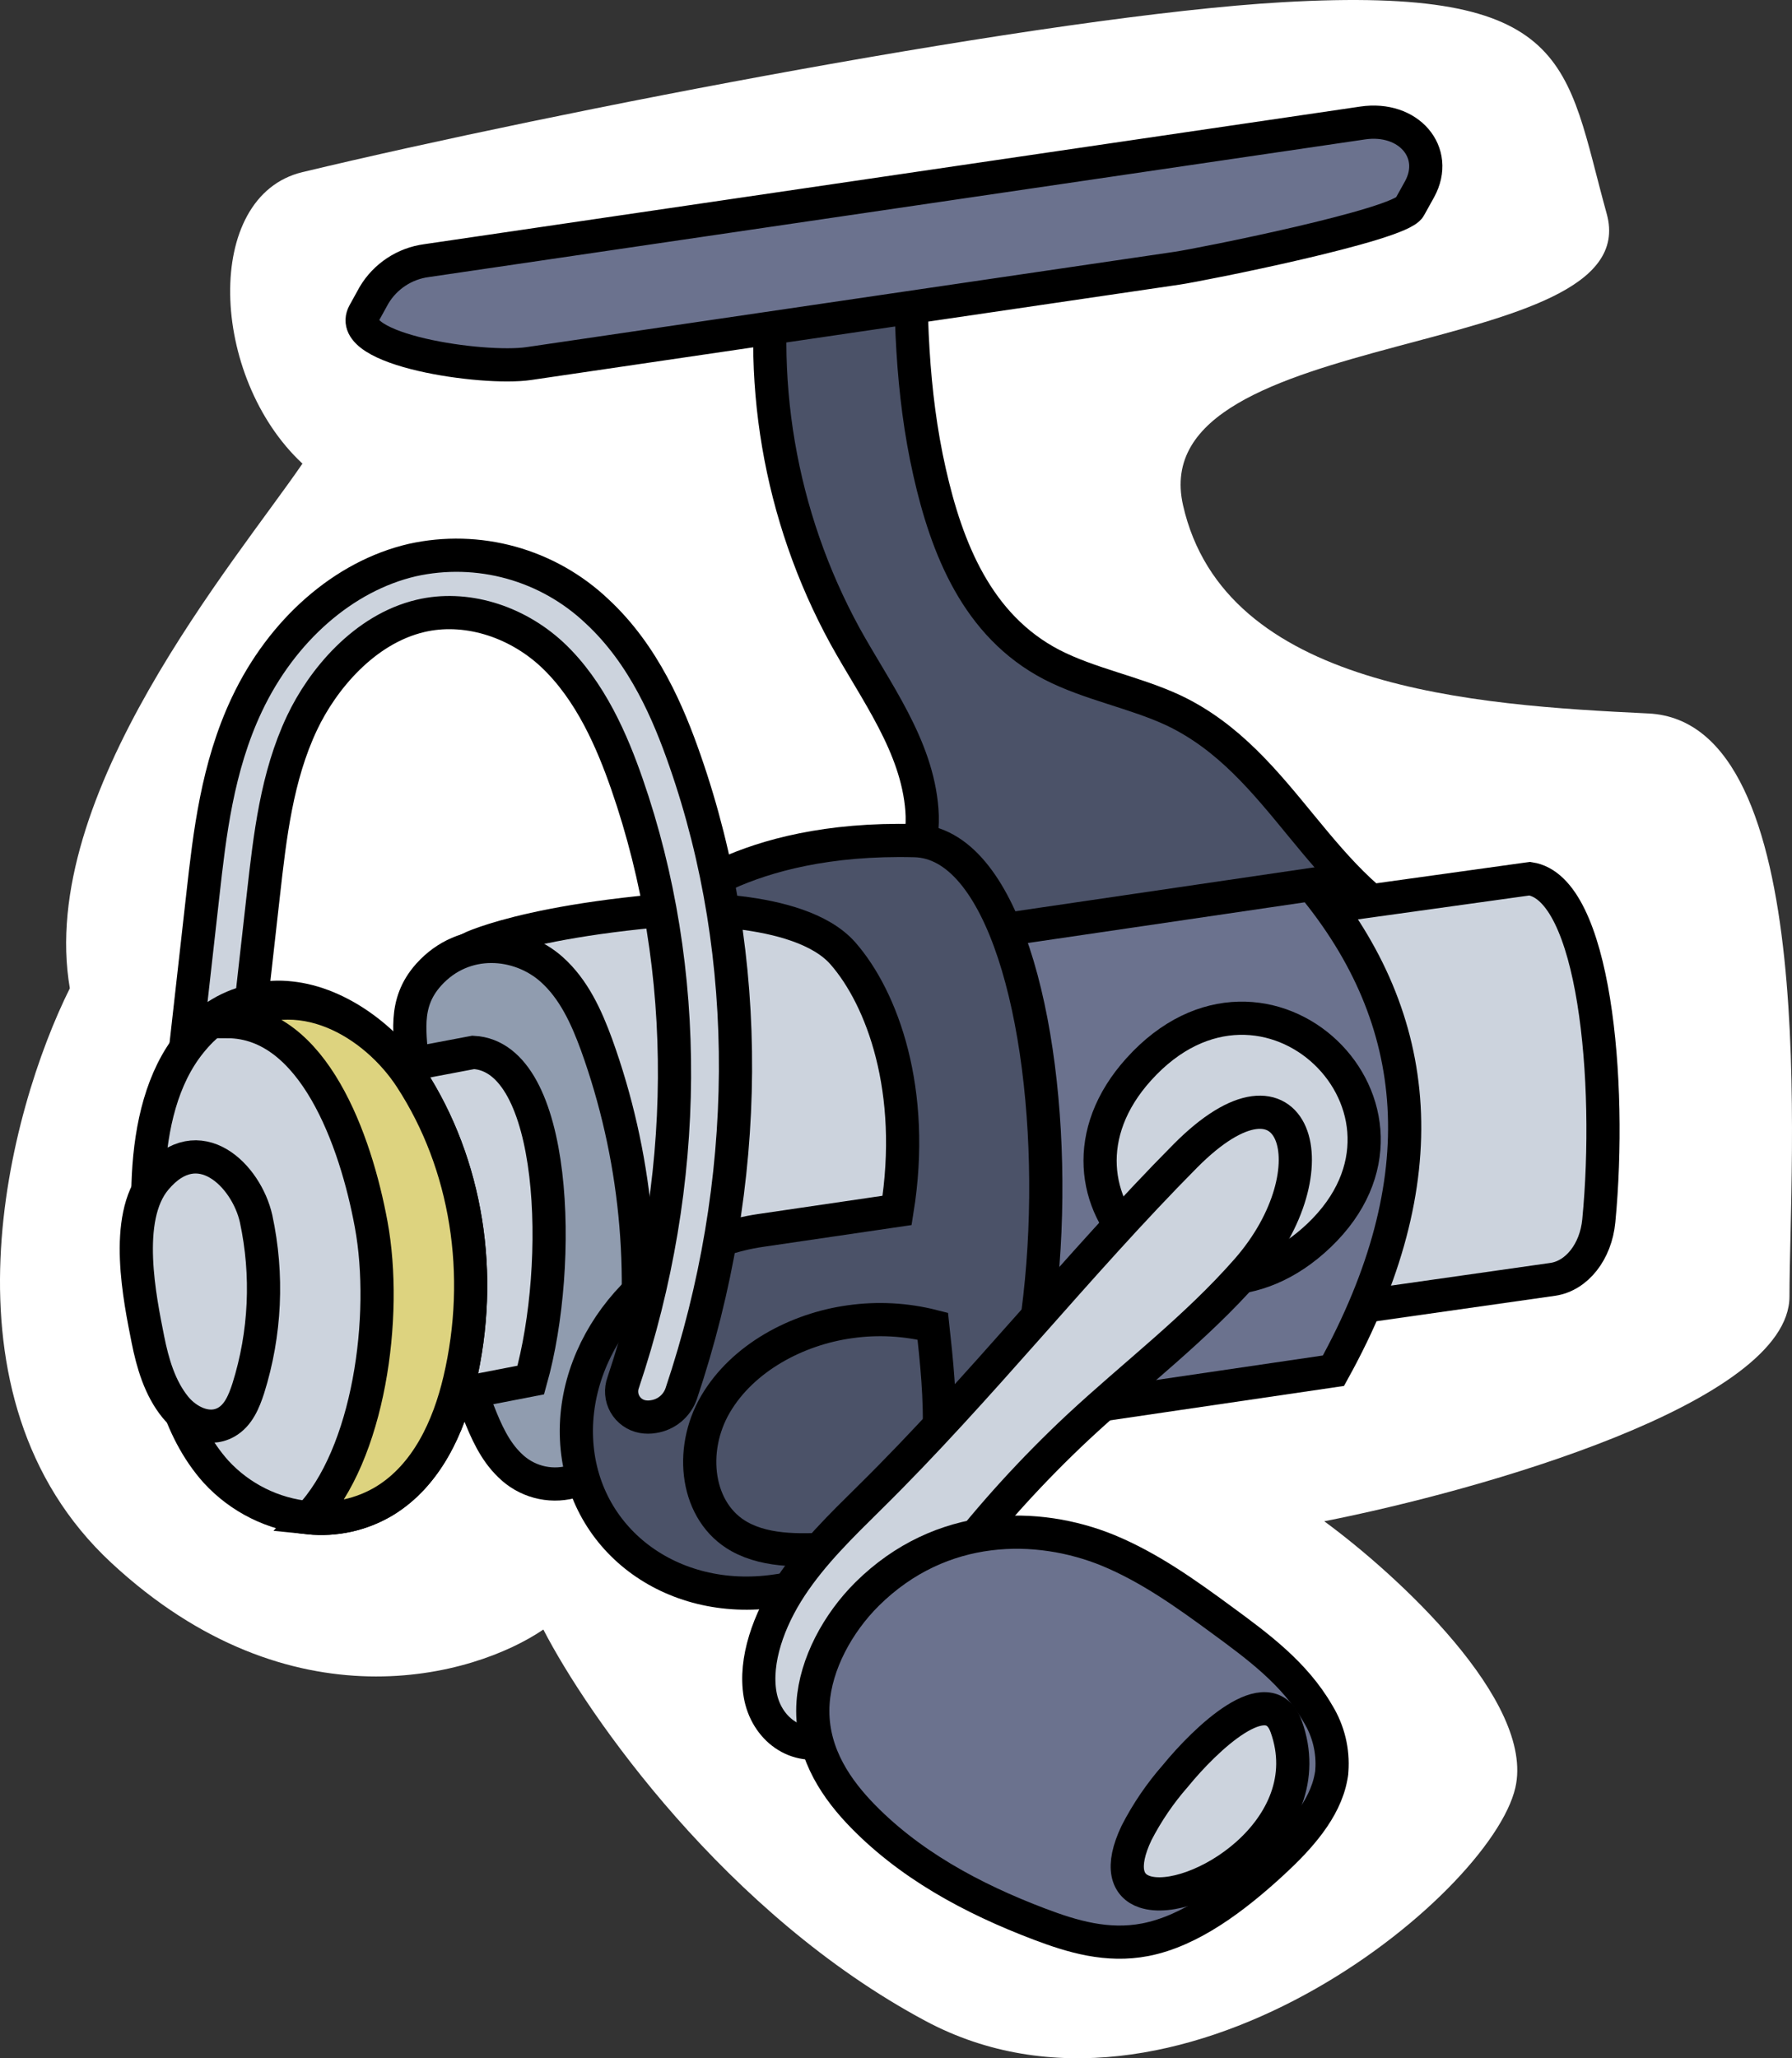 <svg width="108" height="124" viewBox="0 0 108 124" fill="none" xmlns="http://www.w3.org/2000/svg">
<rect x="0" y="0" width="108" height="124" fill="#333333" stroke="none"/>
<path d="M18.228 27.931C12.621 22.713 12.22 11.81 18.228 10.37C33.582 6.691 63.288 0.936 77.307 0.133C94.83 -0.87 94.33 3.848 96.833 12.879C99.336 21.91 68.796 19.401 71.299 30.439C73.802 41.477 88.822 42.48 99.336 42.982C109.85 43.484 107.848 70.075 107.848 78.102C107.848 84.524 89.156 89.809 79.81 91.649C84.149 94.826 92.527 102.486 91.326 107.704C89.824 114.226 70.798 129.779 55.778 121.752C43.762 115.33 35.418 103.356 32.747 98.171C28.575 101.014 17.527 104.192 6.713 94.157C-4.102 84.123 0.538 66.897 4.209 59.539C2.207 47.899 14.223 33.784 18.228 27.931Z" fill="white"/>
<path d="M86.309 56.58C79.463 53.654 77.402 45.973 70.734 42.8C68.409 41.712 65.663 41.219 63.382 40.04C58.872 37.69 57.05 32.99 56.022 28.435C54.935 23.641 54.808 18.644 54.935 13.618L46.883 14.553C45.544 22.701 46.966 31.062 50.922 38.306C52.787 41.686 55.268 44.921 55.562 48.794C55.855 52.667 53.026 57.469 48.365 58.383C49.361 62.669 48.608 67.329 49.129 71.728C53.24 71.931 57.46 71.365 61.661 70.829L82.031 68.148C83.672 67.931 85.592 67.558 86.45 66.296C86.954 65.57 86.939 64.703 86.906 63.909C86.809 61.712 86.396 58.807 86.309 56.58Z" fill="#4B5268" stroke="black" stroke-width="2" stroke-miterlimit="10"/>
<path d="M93.589 77.073L51.788 83.024L49.212 58.919L92.194 52.936C96.106 53.505 97.167 65.135 96.356 73.548C96.179 75.409 95.031 76.859 93.589 77.073Z" fill="#CCD3DD" stroke="black" stroke-width="2" stroke-miterlimit="10"/>
<path d="M34.406 89.283C34.406 89.283 55.518 89.983 55.888 79.887C56.257 69.791 55.765 54.219 45.913 54.502C32.852 54.887 28.306 57.149 28.306 57.149L34.406 89.283Z" fill="#CCD3DD" stroke="black" stroke-width="2" stroke-miterlimit="10"/>
<path d="M28.828 85.037C29.291 86.216 29.813 87.405 30.729 88.283C31.204 88.753 31.792 89.093 32.436 89.268C33.08 89.444 33.759 89.449 34.406 89.284C36.742 88.609 37.666 85.864 38.01 83.605C39.046 76.65 38.339 69.547 35.952 62.934C35.34 61.262 34.583 59.597 33.254 58.408C31.287 56.649 27.966 56.355 25.84 58.716C24.25 60.486 24.753 62.325 24.851 64.337C25.202 71.554 26.242 78.44 28.828 85.037Z" fill="#909CAF" stroke="black" stroke-width="2" stroke-miterlimit="10"/>
<path d="M31.99 83.14L19.675 85.53L17.535 65.48L28.524 63.401C33.58 63.663 33.957 76.134 31.99 83.14Z" fill="#CCD3DD" stroke="black" stroke-width="2" stroke-miterlimit="10"/>
<path d="M27.698 83.162C27.046 85.925 25.735 88.87 23.149 90.437C21.784 91.248 20.196 91.598 18.617 91.438C16.472 91.24 14.477 90.251 13.018 88.663C10.682 86.052 9.946 82.404 9.45 78.872C8.838 74.52 8.038 67.035 11.489 62.789C11.693 62.535 11.911 62.293 12.141 62.063C12.429 61.785 12.736 61.528 13.061 61.295L13.329 61.117C13.969 60.699 14.678 60.398 15.423 60.228C16.105 60.077 16.808 60.04 17.502 60.12C20.501 60.431 23.323 62.694 24.782 64.95C28.14 70.143 29.201 76.776 27.698 83.162Z" fill="#CCD3DD" stroke="black" stroke-width="2" stroke-miterlimit="10"/>
<path d="M27.698 83.166C27.046 85.929 25.738 88.874 23.149 90.437C21.785 91.249 20.196 91.6 18.618 91.438C22.239 87.659 23.391 79.296 22.37 73.766C21.436 68.689 18.887 61.575 13.722 61.546C18.003 58.764 22.631 61.661 24.768 64.957C28.14 70.139 29.205 76.776 27.698 83.166Z" fill="#DDD37F" stroke="black" stroke-width="2" stroke-miterlimit="10"/>
<path d="M79.05 53.287L55.207 56.791L56.522 86.085L80.365 82.578C86.725 71.057 85.791 61.418 79.05 53.287Z" fill="#6B728E" stroke="black" stroke-width="2" stroke-miterlimit="10"/>
<path d="M70.959 16.156L31.863 21.904C29.1 22.31 20.729 21.081 21.943 18.869L22.544 17.781C22.879 17.22 23.337 16.741 23.882 16.382C24.428 16.022 25.047 15.79 25.695 15.703L82.129 7.409C84.893 7.003 86.765 9.186 85.555 11.398L84.951 12.486C84.36 13.567 72.306 15.96 70.959 16.156Z" fill="#6B728E" stroke="black" stroke-width="2" stroke-miterlimit="10"/>
<path d="M55.127 50.644C44.584 50.379 40.349 54.818 40.349 54.818C40.349 54.818 48.133 54.39 50.806 57.443C53.171 60.148 55.228 65.701 54.066 72.921L45.815 74.132C39.433 75.071 34.478 80.692 34.746 86.687C35.014 92.681 40.407 96.783 46.786 95.844L53.885 94.799C66.062 93.015 65.671 50.905 55.127 50.644Z" fill="#4B5268" stroke="black" stroke-width="2" stroke-miterlimit="10"/>
<path d="M56.217 79.895C54.592 79.483 52.901 79.392 51.241 79.626C48.039 80.061 44.757 81.802 43.12 84.598C41.483 87.394 41.961 91.126 44.569 92.576C46.286 93.53 48.51 93.418 50.611 93.276L54.83 92.997C57.246 89.284 56.659 83.963 56.217 79.895Z" fill="#4B5268" stroke="black" stroke-width="2" stroke-miterlimit="10"/>
<path d="M79.503 74.422C87.406 66.872 76.283 55.949 68.637 64.413C61.643 72.145 71.846 81.737 79.503 74.422Z" fill="#CCD3DD" stroke="black" stroke-width="2" stroke-miterlimit="10"/>
<path d="M52.403 90.234C50.712 91.905 48.977 93.584 47.655 95.593C46.333 97.602 45.46 100.029 45.808 102.074C46.155 104.119 47.981 105.541 50.038 104.834C50.271 104.759 50.489 104.645 50.683 104.496C50.999 104.199 51.255 103.843 51.436 103.448C54.989 96.939 59.558 91.04 64.972 85.976C68.369 82.814 72.06 80.036 75.153 76.511C80.463 70.462 78.098 62.919 71.426 69.65C64.896 76.236 59.057 83.68 52.403 90.234Z" fill="#CCD3DD" stroke="black" stroke-width="2" stroke-miterlimit="10"/>
<path d="M80.267 106.69C80.267 106.81 80.238 106.93 80.217 107.053C79.855 109.037 78.261 110.777 76.711 112.206C74.385 114.349 71.752 116.33 69.021 116.859C66.728 117.301 64.624 116.667 62.657 115.923C58.583 114.378 54.711 112.297 51.744 109.146C50.172 107.463 48.818 105.301 49.002 102.582C49.162 100.25 50.48 97.798 52.262 96.029C56.735 91.604 62.556 91.677 66.775 93.4C69.278 94.433 71.484 96.014 73.639 97.595C75.794 99.176 78.033 100.816 79.434 103.249C80.066 104.28 80.358 105.484 80.267 106.69V106.69Z" fill="#6B728E" stroke="black" stroke-width="2" stroke-miterlimit="10"/>
<path d="M68.985 113.969C71.904 114.944 79.757 110.244 77.518 104.021C76.471 101.12 72.668 104.747 70.832 106.995C69.916 108.039 69.131 109.191 68.496 110.426C67.514 112.496 67.92 113.61 68.985 113.969Z" fill="#CCD3DD" stroke="black" stroke-width="2" stroke-miterlimit="10"/>
<path d="M41.049 83.978C40.921 84.335 40.698 84.651 40.405 84.892C40.111 85.133 39.758 85.289 39.383 85.345C39.168 85.383 38.947 85.383 38.731 85.345C38.509 85.305 38.298 85.217 38.114 85.087C37.929 84.956 37.776 84.787 37.664 84.59C37.552 84.393 37.485 84.175 37.468 83.949C37.45 83.724 37.482 83.497 37.561 83.285C41.603 71.253 41.683 58.444 37.782 47.224C36.917 44.74 35.609 41.614 33.273 39.431C31.045 37.368 28.007 36.475 25.348 37.103C21.947 37.904 19.426 40.961 18.202 43.554C16.673 46.785 16.271 50.383 15.877 53.868L15.152 60.312C14.407 60.481 13.698 60.782 13.059 61.2L12.791 61.378C12.465 61.611 12.158 61.868 11.871 62.147C11.64 62.376 11.422 62.618 11.219 62.872L12.229 53.893C12.631 50.303 13.088 46.227 14.877 42.444C16.996 37.959 20.723 34.698 24.852 33.741C26.818 33.305 28.86 33.359 30.801 33.897C32.741 34.435 34.52 35.441 35.982 36.827C38.822 39.456 40.307 43.017 41.281 45.821C45.421 57.672 45.338 71.235 41.049 83.978Z" fill="#CCD3DD" stroke="black" stroke-width="2" stroke-miterlimit="10"/>
<path d="M8.911 80.685C9.2 82.136 9.635 83.626 10.566 84.772C11.261 85.628 12.533 86.292 13.623 85.686C14.373 85.269 14.709 84.42 14.963 83.644C16.002 80.334 16.164 76.81 15.434 73.418C14.851 70.814 11.96 67.949 9.374 71.039C7.4 73.392 8.443 78.31 8.911 80.685Z" fill="#CCD3DD" stroke="black" stroke-width="2" stroke-miterlimit="10"/>
</svg>
